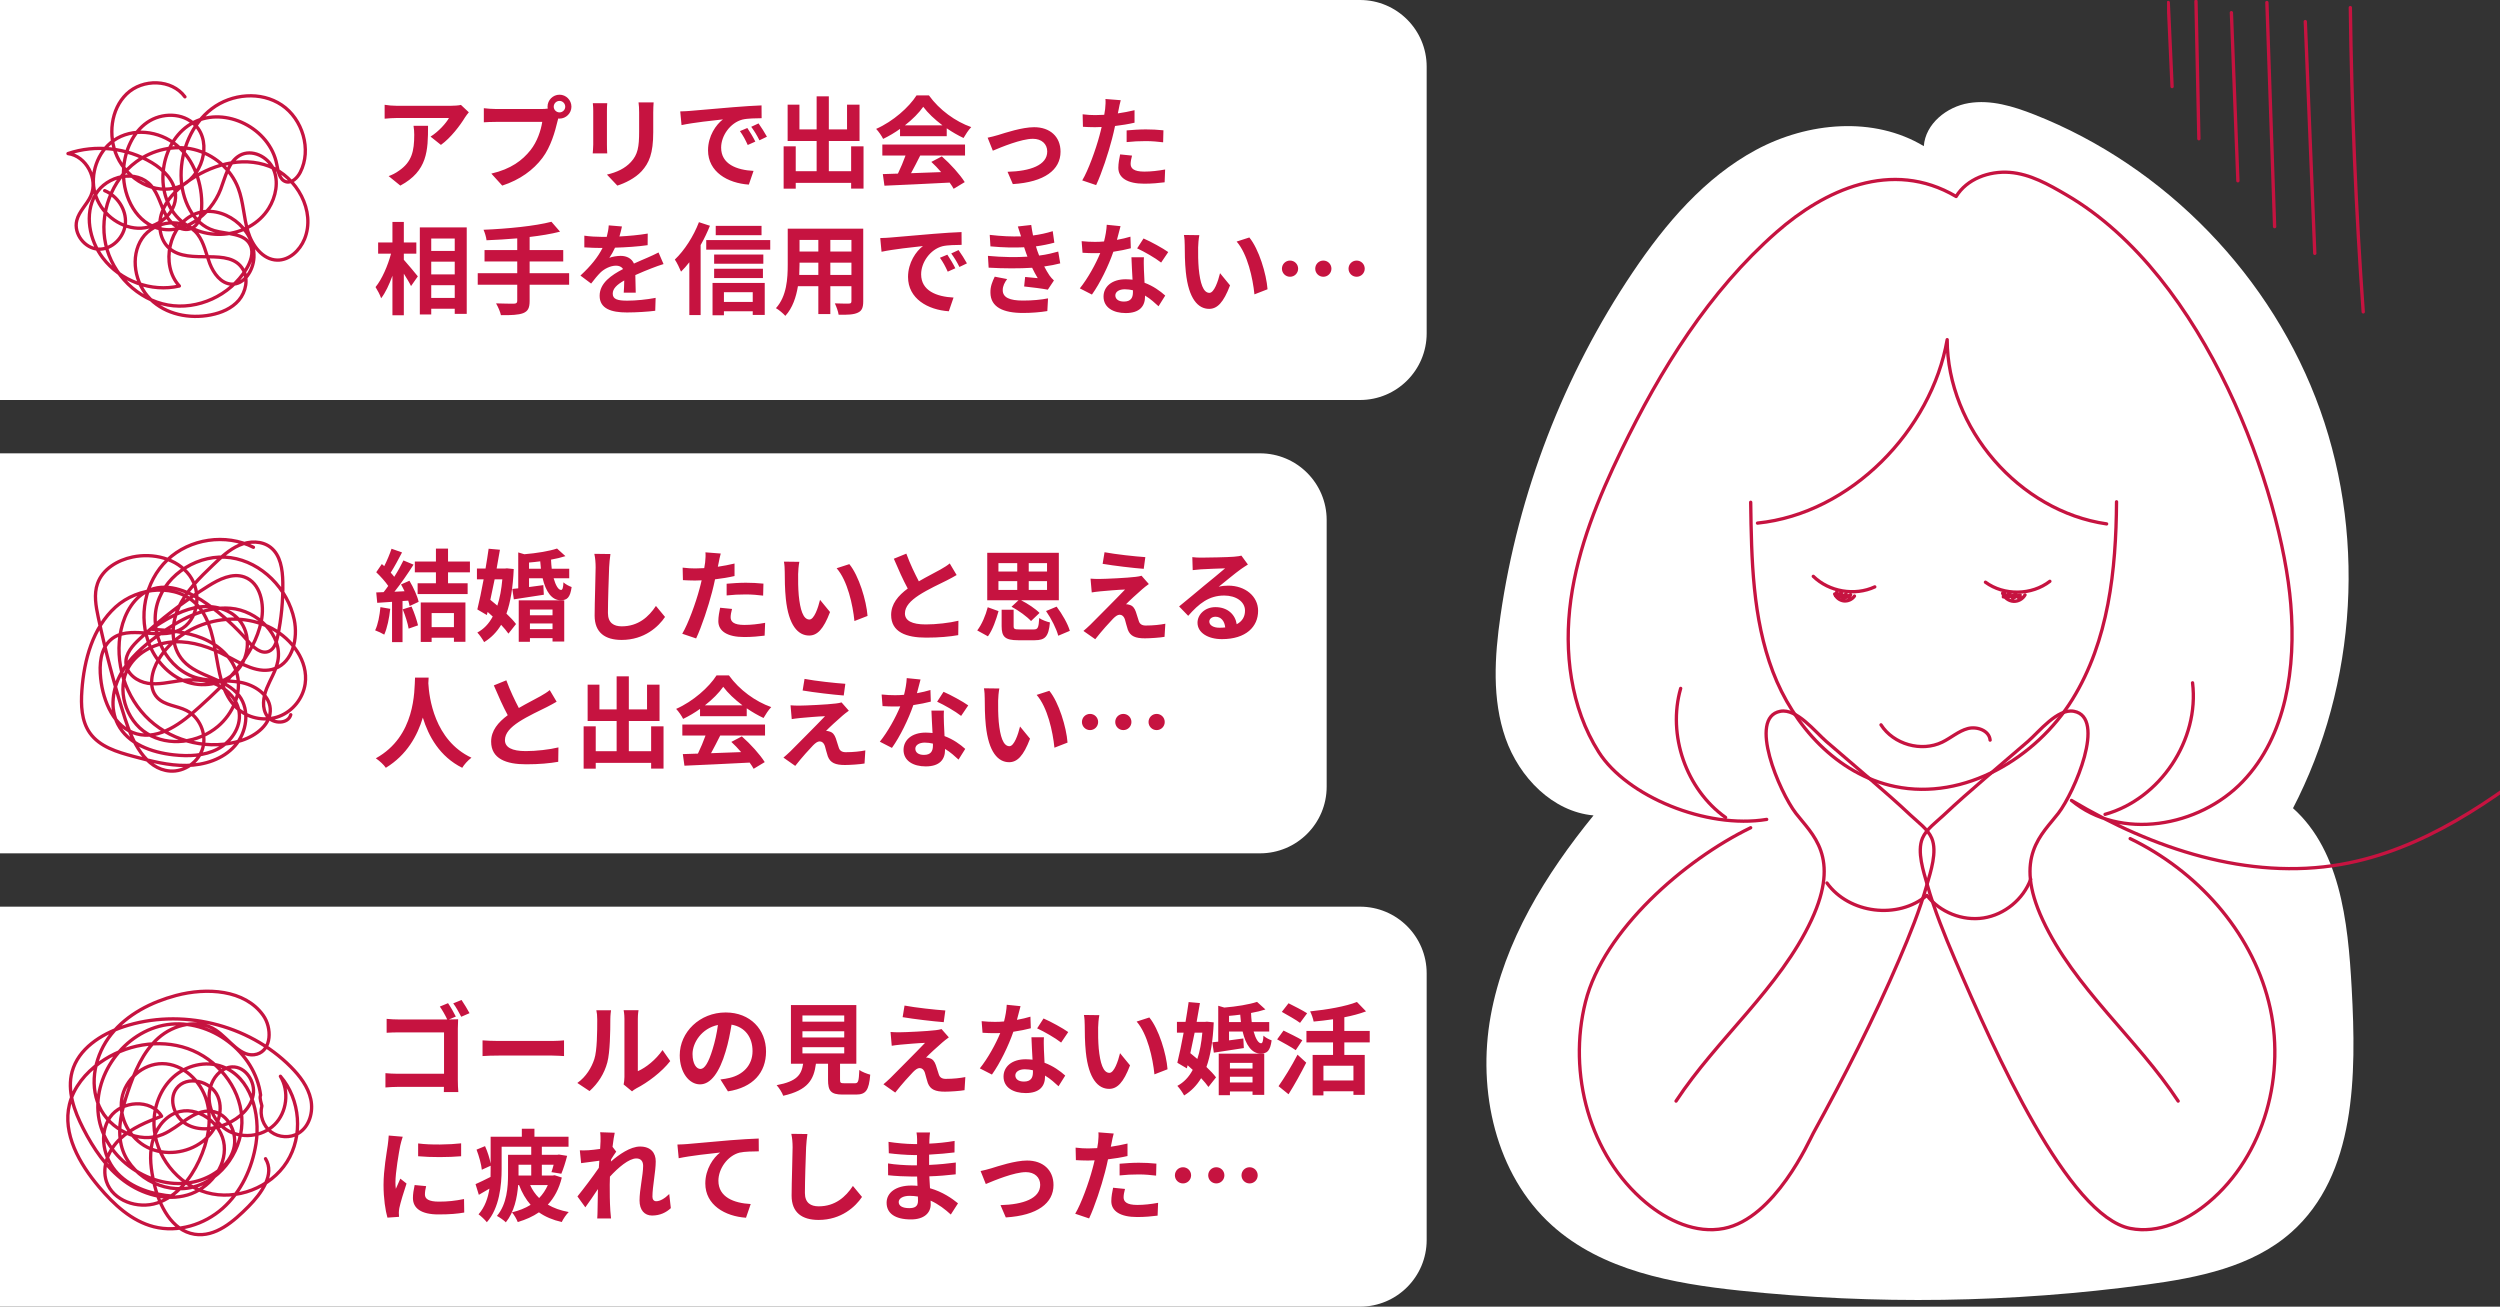 <svg width="375" height="196" viewBox="0 0 375 196" fill="none" xmlns="http://www.w3.org/2000/svg">
<rect x="0" y="0" width="375" height="196" fill="#333333" stroke="none"/>
<path d="M0 68H189C194.523 68 199 72.477 199 78V118C199 123.523 194.523 128 189 128H0V68Z" fill="white"/>
<path d="M32.67 76.742C27.79 72.574 20.24 73.543 14.906 77.071C7.838 81.746 3.519 90.521 4.043 99.158C4.566 107.795 9.905 115.95 17.483 119.684C25.06 123.417 34.575 122.582 41.429 117.578C44.487 115.348 47.013 112.364 48.835 108.989C52.579 102.042 53.163 93.204 49.715 86.1C46.267 78.995 38.648 74.058 30.96 74.627" fill="white"/>
<path d="M38.015 82.093C33.866 79.991 28.461 80.782 25.096 83.991C21.73 87.2 20.641 92.596 22.49 96.893C23.568 99.398 25.633 101.537 28.218 102.357C30.803 103.176 33.869 102.521 35.662 100.481C37.454 98.44 37.646 95.05 35.866 92.986C34.265 91.13 31.518 90.657 29.142 91.18C26.766 91.703 24.666 93.049 22.623 94.376C25.23 94.55 27.884 94.736 30.311 95.717C32.738 96.699 34.938 98.623 35.581 101.178C36.293 104.018 34.897 107.086 32.68 108.966C29.777 111.426 25.316 112.039 22.073 110.039C18.83 108.039 17.38 103.345 19.305 100.054C20.687 97.694 23.446 96.389 26.166 96.276C28.886 96.162 31.557 97.091 33.966 98.371C36.266 99.589 38.84 101.191 41.267 100.274C43.925 99.271 44.714 95.759 44.136 92.954C43.172 88.307 39.264 84.316 34.607 83.653C29.95 82.99 24.945 85.972 23.607 90.515C22.269 95.058 25.107 100.531 29.661 101.716C31.733 102.254 33.93 101.97 36.035 102.346C38.139 102.722 40.369 104.138 40.535 106.285C40.714 108.601 38.439 110.35 36.25 111.06C31.564 112.583 26.096 111.382 22.443 108.027C18.791 104.671 17.1 99.294 18.163 94.442C18.717 91.927 20.144 89.408 22.524 88.476C25.385 87.355 28.593 88.831 31.107 90.62C33.318 92.191 35.34 94.028 37.118 96.085C37.973 97.072 39.187 98.224 40.367 97.684C41.157 97.324 41.456 96.362 41.639 95.506C42.207 92.817 42.471 90.062 42.42 87.309C42.384 85.409 42.085 83.28 40.595 82.109C39.292 81.085 37.407 81.123 35.894 81.778C34.381 82.432 33.152 83.598 31.962 84.74C29.953 86.668 27.892 88.663 26.755 91.215C25.617 93.767 25.611 97.047 27.485 99.122C29.729 101.609 33.879 101.694 35.887 104.38C37.51 106.553 37.029 109.845 35.24 111.868C33.452 113.892 30.658 114.775 27.969 114.817C25.279 114.859 22.633 114.158 20.027 113.46C17.585 112.809 14.937 112.018 13.473 109.935C12.207 108.136 12.127 105.764 12.282 103.566C12.608 98.957 13.93 94.144 17.328 91.059C20.726 87.974 26.625 87.428 29.688 90.872C33.469 95.121 31.436 102.876 35.839 106.467C37.517 107.834 39.926 108.214 41.927 107.435C43.929 106.655 45.451 104.738 45.771 102.592C46.276 99.177 43.816 95.879 40.782 94.259C35.066 91.209 27.195 93.357 23.811 98.889C22.729 100.654 22.174 103.169 23.611 104.664C24.721 105.821 26.535 105.85 27.964 106.571C29.919 107.56 31.009 110.027 30.43 112.15C29.851 114.273 27.67 115.823 25.489 115.654C21.834 115.373 19.855 111.278 18.74 107.751C17.16 102.768 15.828 97.708 14.74 92.596C14.385 90.923 14.057 89.142 14.628 87.531C15.395 85.355 17.635 84.022 19.88 83.553C22.971 82.905 26.541 83.754 28.434 86.311C30.327 88.868 29.752 93.158 26.898 94.514C23.711 96.031 19.332 93.647 16.643 95.938C15.057 97.289 14.878 99.676 15.101 101.763C15.477 105.261 17.119 109.145 20.486 110.075C23.939 111.029 27.27 108.444 29.925 106.036C33.9 102.433 38.087 98.466 39.19 93.185C39.717 90.656 39.082 87.426 36.665 86.553C34.844 85.896 32.879 86.881 31.241 87.907C27.571 90.209 24.117 92.868 20.95 95.834C19.899 96.817 18.804 98.03 18.891 99.474C18.992 101.087 20.597 102.248 22.178 102.494C23.76 102.741 25.361 102.326 26.945 102.115C28.809 101.868 30.764 101.915 32.489 102.68C34.214 103.445 35.659 105.029 35.886 106.911C36.156 109.156 34.621 111.333 32.629 112.364C30.636 113.395 28.284 113.469 26.053 113.228C22.755 112.872 19.19 111.597 17.67 108.619C16.462 106.254 16.878 103.302 18.168 100.993C19.459 98.684 21.515 96.914 23.637 95.351C26.851 92.989 30.611 90.918 34.583 91.243C38.554 91.568 42.444 95.24 41.673 99.177C41.392 100.617 40.562 101.879 40.013 103.237C39.465 104.595 39.241 106.268 40.106 107.452C40.972 108.636 43.222 108.624 43.614 107.211" stroke="#C61340" stroke-width="0.5" stroke-linecap="round" stroke-linejoin="round"/>
<path d="M57.065 91.07L58.535 91.325C58.385 92.735 58.07 94.235 57.635 95.195C57.32 95 56.66 94.685 56.27 94.55C56.705 93.665 56.945 92.33 57.065 91.07ZM60.41 91.4L61.73 90.98C62.135 91.865 62.525 93.035 62.705 93.8L61.295 94.295C61.175 93.53 60.785 92.315 60.41 91.4ZM60.155 87.665L61.415 87.11C62.015 88.115 62.615 89.42 62.795 90.275L61.445 90.905C61.4 90.665 61.325 90.395 61.235 90.095L60.38 90.155V96.32H58.805V90.275C57.995 90.32 57.245 90.38 56.585 90.425L56.435 88.865L57.545 88.82C57.77 88.535 58.01 88.22 58.235 87.89C57.8 87.245 57.065 86.435 56.435 85.835L57.275 84.605C57.395 84.71 57.515 84.815 57.635 84.92C58.055 84.095 58.475 83.09 58.73 82.31L60.305 82.865C59.765 83.9 59.15 85.055 58.61 85.895C58.805 86.105 58.985 86.33 59.135 86.525C59.675 85.685 60.155 84.815 60.515 84.065L62.03 84.695C61.19 86.015 60.14 87.545 59.165 88.76L60.68 88.685C60.515 88.34 60.335 87.98 60.155 87.665ZM68.09 91.955H64.745V94.07H68.09V91.955ZM63.11 96.29V90.365H69.815V96.275H68.09V95.66H64.745V96.29H63.11ZM70.49 85.85H67.205V87.485H70.145V89.105H62.645V87.485H65.39V85.85H62.225V84.23H65.39V82.295H67.205V84.23H70.49V85.85ZM75.35 86.9H74.195C73.985 87.95 73.76 89 73.55 89.975C73.895 90.245 74.24 90.545 74.6 90.845C74.975 89.72 75.215 88.4 75.35 86.9ZM76.04 85.25L77.06 85.355C76.94 88.13 76.58 90.32 75.965 92.045C76.55 92.6 77.06 93.14 77.405 93.605L76.265 95.045C75.995 94.655 75.62 94.205 75.17 93.725C74.51 94.82 73.67 95.675 72.62 96.32C72.38 95.87 71.93 95.225 71.6 94.88C72.56 94.37 73.325 93.575 73.91 92.48C73.655 92.24 73.4 92.015 73.145 91.79L73.025 92.255L71.6 91.415C71.9 90.215 72.23 88.595 72.545 86.9H71.54V85.28H72.83C73.01 84.245 73.16 83.24 73.295 82.31L74.99 82.46C74.84 83.345 74.675 84.305 74.495 85.28H75.74L76.04 85.25ZM82.88 91.43H79.49V92.285H82.88V91.43ZM79.49 94.37H82.88V93.515H79.49V94.37ZM77.81 96.275V90.05H84.635V96.23H82.88V95.72H79.49V96.275H77.81ZM79.355 85.31H81.14C81.095 84.95 81.065 84.59 81.035 84.2C80.48 84.275 79.91 84.335 79.355 84.38V85.31ZM85.385 86.735H83.045C83.345 87.815 83.765 88.505 84.17 88.49C84.38 88.49 84.485 88.13 84.515 87.35C84.845 87.65 85.355 87.92 85.745 88.055C85.52 89.675 85.055 90.035 84.08 90.035C82.775 90.035 81.86 88.745 81.395 86.735H79.355V88.055C80.045 87.965 80.78 87.875 81.5 87.77L81.575 89.21C80 89.465 78.38 89.705 77.075 89.9L76.85 88.34L77.735 88.25V82.865L78.65 83.135C80.465 82.985 82.4 82.67 83.555 82.28L84.815 83.42C84.17 83.63 83.435 83.81 82.655 83.945C82.67 84.425 82.715 84.89 82.76 85.31H85.385V86.735ZM91.565 83.105C91.475 83.735 91.4 84.5 91.37 85.1C91.31 86.72 91.19 90.08 91.19 91.94C91.19 93.455 92.09 93.95 93.26 93.95C95.735 93.95 97.31 92.525 98.39 90.89L99.755 92.54C98.795 93.98 96.665 95.99 93.245 95.99C90.785 95.99 89.195 94.91 89.195 92.345C89.195 90.335 89.345 86.39 89.345 85.1C89.345 84.395 89.285 83.675 89.15 83.075L91.565 83.105ZM109.805 91.34C109.685 91.76 109.595 92.255 109.595 92.585C109.595 93.245 110.045 93.74 111.65 93.74C112.655 93.74 113.69 93.62 114.77 93.425L114.695 95.345C113.855 95.45 112.835 95.555 111.635 95.555C109.115 95.555 107.75 94.685 107.75 93.17C107.75 92.48 107.9 91.76 108.02 91.16L109.805 91.34ZM108.11 83.03C107.99 83.435 107.855 84.11 107.795 84.44C107.765 84.605 107.72 84.8 107.675 85.01C108.515 84.89 109.355 84.725 110.18 84.53V86.405C109.28 86.615 108.26 86.78 107.255 86.9C107.12 87.545 106.97 88.205 106.805 88.82C106.265 90.92 105.26 93.98 104.42 95.765L102.335 95.06C103.235 93.56 104.375 90.41 104.93 88.31C105.035 87.905 105.155 87.485 105.245 87.05C104.9 87.065 104.57 87.08 104.255 87.08C103.535 87.08 102.965 87.05 102.44 87.02L102.395 85.145C103.16 85.235 103.67 85.265 104.285 85.265C104.72 85.265 105.17 85.25 105.635 85.22C105.695 84.89 105.74 84.605 105.77 84.365C105.83 83.81 105.86 83.195 105.815 82.85L108.11 83.03ZM108.995 87.56C109.835 87.485 110.915 87.41 111.875 87.41C112.73 87.41 113.63 87.455 114.515 87.545L114.47 89.345C113.72 89.255 112.805 89.165 111.89 89.165C110.87 89.165 109.94 89.21 108.995 89.315V87.56ZM119.9 84.275C119.795 84.815 119.72 85.685 119.72 86.105C119.705 87.08 119.72 88.205 119.81 89.285C120.02 91.445 120.47 92.93 121.415 92.93C122.12 92.93 122.72 91.175 123.005 89.975L124.505 91.805C123.515 94.415 122.57 95.33 121.37 95.33C119.72 95.33 118.295 93.845 117.875 89.825C117.725 88.445 117.71 86.69 117.71 85.775C117.71 85.355 117.68 84.71 117.59 84.245L119.9 84.275ZM127.4 84.62C128.825 86.345 129.965 90.095 130.13 92.39L128.165 93.155C127.925 90.74 127.13 87.095 125.495 85.235L127.4 84.62ZM135.95 83.045C136.52 84.605 137.225 86.045 137.825 87.2C139.055 86.48 140.36 85.835 141.065 85.43C141.635 85.1 142.07 84.845 142.46 84.515L143.495 86.255C143.045 86.525 142.565 86.78 142.01 87.065C141.08 87.53 139.19 88.4 137.825 89.285C136.58 90.11 135.74 90.965 135.74 92.015C135.74 93.095 136.775 93.665 138.86 93.665C140.405 93.665 142.43 93.44 143.765 93.11L143.735 95.27C142.46 95.495 140.87 95.645 138.92 95.645C135.935 95.645 133.67 94.82 133.67 92.24C133.67 90.59 134.72 89.345 136.16 88.28C135.47 87.005 134.75 85.4 134.075 83.81L135.95 83.045ZM149.765 87.17V88.49H152.585V87.17H149.765ZM149.765 84.47V85.73H152.585V84.47H149.765ZM157.055 85.73V84.47H154.31V85.73H157.055ZM157.055 88.49V87.17H154.31V88.49H157.055ZM151.73 91.01L152.78 90.035H148.085V82.925H158.825V90.035H153.155C154.16 90.545 155.315 91.31 155.93 91.94L154.655 93.155C154.07 92.51 152.81 91.58 151.73 91.01ZM148.19 95.45L146.585 94.565C147.275 93.665 147.845 92.315 148.16 91.085L149.78 91.67C149.42 92.945 148.91 94.46 148.19 95.45ZM152.93 94.415H155.06C155.675 94.415 155.795 94.19 155.885 92.705C156.245 92.975 157.01 93.26 157.49 93.365C157.295 95.495 156.77 96.035 155.21 96.035H152.72C150.74 96.035 150.245 95.51 150.245 93.92V91.46H152.045V93.905C152.045 94.355 152.18 94.415 152.93 94.415ZM156.905 91.655L158.495 90.995C159.335 92.12 160.175 93.575 160.475 94.625L158.735 95.36C158.48 94.355 157.715 92.825 156.905 91.655ZM165.68 82.835C167.36 83.15 170.24 83.465 171.8 83.57L171.56 85.325C169.985 85.205 167.18 84.875 165.395 84.575L165.68 82.835ZM172.325 87.605C171.935 87.875 171.62 88.145 171.35 88.37C170.66 88.955 169.265 90.245 168.905 90.635C169.04 90.62 169.31 90.68 169.475 90.74C169.91 90.875 170.18 91.205 170.375 91.76C170.51 92.165 170.675 92.735 170.81 93.125C170.945 93.59 171.275 93.83 171.86 93.83C173.015 93.83 174.05 93.71 174.8 93.56L174.68 95.525C174.065 95.645 172.52 95.75 171.74 95.75C170.315 95.75 169.55 95.435 169.175 94.46C169.025 94.01 168.845 93.305 168.74 92.93C168.575 92.405 168.245 92.21 167.945 92.21C167.63 92.21 167.315 92.45 166.955 92.81C166.445 93.335 165.32 94.565 164.285 95.885L162.515 94.64C162.785 94.415 163.145 94.1 163.55 93.71C164.315 92.93 167.39 89.87 168.755 88.43C167.705 88.46 165.905 88.625 165.05 88.7C164.525 88.745 164.075 88.82 163.76 88.865L163.58 86.795C163.925 86.825 164.465 86.855 165.02 86.84C165.725 86.84 169.13 86.69 170.375 86.525C170.66 86.495 171.065 86.42 171.23 86.36L172.325 87.605ZM181.396 93.23C181.396 93.785 182.011 94.16 182.911 94.16C183.226 94.16 183.511 94.145 183.781 94.115C183.691 93.14 183.136 92.51 182.326 92.51C181.756 92.51 181.396 92.855 181.396 93.23ZM178.846 83.57C179.266 83.63 179.791 83.645 180.211 83.645C181.006 83.645 184.216 83.585 185.071 83.51C185.686 83.45 186.031 83.405 186.211 83.345L187.186 84.68C186.841 84.905 186.481 85.115 186.136 85.37C185.326 85.94 183.751 87.26 182.806 88.01C183.301 87.89 183.751 87.845 184.231 87.845C186.781 87.845 188.716 89.435 188.716 91.625C188.716 93.995 186.916 95.87 183.286 95.87C181.201 95.87 179.626 94.91 179.626 93.41C179.626 92.195 180.721 91.07 182.311 91.07C184.171 91.07 185.296 92.21 185.506 93.635C186.331 93.2 186.751 92.51 186.751 91.595C186.751 90.245 185.401 89.33 183.631 89.33C181.336 89.33 179.836 90.545 178.231 92.375L176.866 90.965C177.931 90.11 179.746 88.58 180.631 87.845C181.471 87.155 183.031 85.895 183.766 85.25C183.001 85.265 180.931 85.355 180.136 85.4C179.731 85.43 179.251 85.475 178.906 85.52L178.846 83.57ZM62.255 101.64H64.295C64.28 101.88 64.265 102.18 64.25 102.495C64.37 104.565 65.12 111.03 70.715 113.655C70.16 114.075 69.62 114.69 69.335 115.17C65.945 113.49 64.265 110.4 63.425 107.64C62.615 110.34 61.04 113.235 57.875 115.17C57.56 114.705 56.975 114.165 56.375 113.745C62.36 110.43 62.15 103.62 62.255 101.64ZM75.95 102.045C76.52 103.605 77.225 105.045 77.825 106.2C79.055 105.48 80.36 104.835 81.065 104.43C81.635 104.1 82.07 103.845 82.46 103.515L83.495 105.255C83.045 105.525 82.565 105.78 82.01 106.065C81.08 106.53 79.19 107.4 77.825 108.285C76.58 109.11 75.74 109.965 75.74 111.015C75.74 112.095 76.775 112.665 78.86 112.665C80.405 112.665 82.43 112.44 83.765 112.11L83.735 114.27C82.46 114.495 80.87 114.645 78.92 114.645C75.935 114.645 73.67 113.82 73.67 111.24C73.67 109.59 74.72 108.345 76.16 107.28C75.47 106.005 74.75 104.4 74.075 102.81L75.95 102.045ZM97.67 108.945H99.53V115.29H97.67V114.435H89.36V115.305H87.545V108.945H89.36V112.68H92.495V108.15H88.145V102.705H89.915V106.41H92.495V101.445H94.325V106.41H97.055V102.705H98.93V108.15H94.325V112.68H97.67V108.945ZM105.74 105.795H111.365C110.21 104.925 109.175 103.95 108.485 103.02C107.84 103.935 106.88 104.91 105.74 105.795ZM105.005 107.43V106.335C104.21 106.905 103.34 107.415 102.47 107.835C102.26 107.4 101.795 106.725 101.42 106.335C103.97 105.21 106.355 103.08 107.48 101.31H109.34C110.93 103.515 113.315 105.225 115.685 106.065C115.235 106.53 114.845 107.175 114.53 107.7C113.705 107.31 112.835 106.815 112.01 106.245V107.43H105.005ZM102.35 110.325V108.675H114.755V110.325H108.035C107.6 111.21 107.105 112.14 106.655 112.98C108.095 112.935 109.64 112.875 111.17 112.815C110.705 112.275 110.195 111.735 109.7 111.285L111.275 110.46C112.61 111.63 114.005 113.19 114.71 114.315L113.045 115.32C112.895 115.035 112.685 114.72 112.445 114.39C108.92 114.585 105.215 114.735 102.665 114.855L102.425 113.115L104.69 113.04C105.095 112.2 105.515 111.21 105.83 110.325H102.35ZM120.68 101.835C122.36 102.15 125.24 102.465 126.8 102.57L126.56 104.325C124.985 104.205 122.18 103.875 120.395 103.575L120.68 101.835ZM127.325 106.605C126.935 106.875 126.62 107.145 126.35 107.37C125.66 107.955 124.265 109.245 123.905 109.635C124.04 109.62 124.31 109.68 124.475 109.74C124.91 109.875 125.18 110.205 125.375 110.76C125.51 111.165 125.675 111.735 125.81 112.125C125.945 112.59 126.275 112.83 126.86 112.83C128.015 112.83 129.05 112.71 129.8 112.56L129.68 114.525C129.065 114.645 127.52 114.75 126.74 114.75C125.315 114.75 124.55 114.435 124.175 113.46C124.025 113.01 123.845 112.305 123.74 111.93C123.575 111.405 123.245 111.21 122.945 111.21C122.63 111.21 122.315 111.45 121.955 111.81C121.445 112.335 120.32 113.565 119.285 114.885L117.515 113.64C117.785 113.415 118.145 113.1 118.55 112.71C119.315 111.93 122.39 108.87 123.755 107.43C122.705 107.46 120.905 107.625 120.05 107.7C119.525 107.745 119.075 107.82 118.76 107.865L118.58 105.795C118.925 105.825 119.465 105.855 120.02 105.84C120.725 105.84 124.13 105.69 125.375 105.525C125.66 105.495 126.065 105.42 126.23 105.36L127.325 106.605ZM138.08 101.925C137.96 102.405 137.765 103.17 137.54 103.98C138.275 103.845 138.98 103.68 139.565 103.5L139.625 105.24C138.935 105.42 138.005 105.615 137 105.765C136.28 107.865 135.005 110.49 133.79 112.185L131.975 111.255C133.16 109.785 134.375 107.58 135.035 105.96C134.765 105.975 134.51 105.975 134.255 105.975C133.64 105.975 133.025 105.96 132.38 105.915L132.245 104.175C132.89 104.25 133.685 104.28 134.24 104.28C134.69 104.28 135.14 104.265 135.605 104.22C135.815 103.395 135.98 102.495 136.01 101.715L138.08 101.925ZM137.3 112.305C137.3 112.86 137.765 113.235 138.59 113.235C139.625 113.235 139.94 112.665 139.94 111.84C139.94 111.75 139.94 111.66 139.94 111.54C139.55 111.45 139.145 111.39 138.725 111.39C137.855 111.39 137.3 111.78 137.3 112.305ZM141.59 106.59C141.545 107.22 141.575 107.85 141.59 108.51C141.605 108.945 141.65 109.665 141.68 110.415C142.97 110.895 144.02 111.645 144.785 112.335L143.78 113.94C143.255 113.46 142.58 112.83 141.755 112.335C141.755 112.38 141.755 112.44 141.755 112.485C141.755 113.88 140.99 114.96 138.86 114.96C137 114.96 135.53 114.135 135.53 112.485C135.53 111.015 136.76 109.89 138.845 109.89C139.205 109.89 139.535 109.92 139.88 109.95C139.82 108.84 139.745 107.505 139.715 106.59H141.59ZM144.17 107.385C143.3 106.695 141.59 105.72 140.57 105.255L141.53 103.77C142.61 104.235 144.47 105.255 145.235 105.81L144.17 107.385ZM149.9 103.275C149.795 103.815 149.72 104.685 149.72 105.105C149.705 106.08 149.72 107.205 149.81 108.285C150.02 110.445 150.47 111.93 151.415 111.93C152.12 111.93 152.72 110.175 153.005 108.975L154.505 110.805C153.515 113.415 152.57 114.33 151.37 114.33C149.72 114.33 148.295 112.845 147.875 108.825C147.725 107.445 147.71 105.69 147.71 104.775C147.71 104.355 147.68 103.71 147.59 103.245L149.9 103.275ZM157.4 103.62C158.825 105.345 159.965 109.095 160.13 111.39L158.165 112.155C157.925 109.74 157.13 106.095 155.495 104.235L157.4 103.62ZM163.505 107.085C164.18 107.085 164.72 107.625 164.72 108.3C164.72 108.975 164.18 109.515 163.505 109.515C162.83 109.515 162.29 108.975 162.29 108.3C162.29 107.625 162.83 107.085 163.505 107.085ZM168.5 107.085C169.175 107.085 169.715 107.625 169.715 108.3C169.715 108.975 169.175 109.515 168.5 109.515C167.825 109.515 167.285 108.975 167.285 108.3C167.285 107.625 167.825 107.085 168.5 107.085ZM173.495 107.085C174.17 107.085 174.71 107.625 174.71 108.3C174.71 108.975 174.17 109.515 173.495 109.515C172.82 109.515 172.28 108.975 172.28 108.3C172.28 107.625 172.82 107.085 173.495 107.085Z" fill="#C61340"/>
<path d="M0 136H204C209.523 136 214 140.477 214 146V186C214 191.523 209.523 196 204 196H0V136Z" fill="white"/>
<path d="M32.67 144.742C27.79 140.574 20.24 141.543 14.906 145.071C7.838 149.745 3.519 158.521 4.043 167.158C4.566 175.795 9.905 183.95 17.483 187.684C25.06 191.417 34.575 190.582 41.429 185.578C44.487 183.348 47.013 180.364 48.835 176.989C52.579 170.042 53.163 161.204 49.715 154.1C46.267 146.995 38.648 142.059 30.96 142.627" fill="white"/>
<path d="M26.001 179.432C22.936 179.203 19.785 178.246 17.656 176.028C15.527 173.81 14.759 170.125 16.495 167.599C18.23 165.073 22.662 164.786 24.24 167.424C22.028 168.288 19.762 169.19 18.035 170.811C16.309 172.432 15.215 174.966 15.963 177.224C16.93 180.136 20.685 181.414 23.591 180.447C26.497 179.481 28.568 176.868 29.864 174.097C31.172 171.299 31.855 168.072 30.995 165.1C30.134 162.129 27.443 159.564 24.353 159.547C21.427 159.53 18.736 161.934 18.267 164.822C17.799 167.71 19.478 170.772 22.094 172.092C24.709 173.412 28.053 173.006 30.377 171.237C32.412 169.688 33.672 166.852 32.68 164.487C31.687 162.123 27.969 161.221 26.463 163.289C25.232 164.979 26.172 167.605 27.997 168.646C29.822 169.686 32.142 169.417 34.051 168.564C35.897 167.745 37.602 166.249 37.976 164.269C38.35 162.289 36.838 159.949 34.818 160.04C33.442 160.103 32.295 161.217 31.767 162.488C30.754 164.908 31.721 167.991 33.922 169.433C36.125 170.876 39.31 170.544 41.177 168.698C43.043 166.852 43.416 163.698 42.063 161.441C45.077 164.922 45.495 170.405 43.039 174.284C40.583 178.164 35.464 180.133 31.026 178.897C26.587 177.662 23.209 173.321 23.097 168.719C23.032 166.076 24.018 163.371 25.965 161.588C27.913 159.805 30.847 159.075 33.335 159.984C37.628 161.554 39.099 167.054 38.397 171.559C37.822 175.224 36.174 178.79 33.4 181.249C30.625 183.708 26.672 184.93 23.072 184.011C19.733 183.16 17.068 180.664 14.845 178.028C11.909 174.544 9.348 170.071 10.418 165.656C11.04 163.088 12.842 160.935 14.986 159.399C18.74 156.709 23.788 155.753 28.158 157.287C32.526 158.824 35.97 162.972 36.269 167.591C36.569 172.209 33.437 176.918 28.958 178.062C24.48 179.207 19.242 176.287 18.189 171.779C17.568 169.119 18.307 166.35 19.176 163.765C20.168 160.807 21.416 157.794 23.74 155.715C26.065 153.636 29.758 152.782 32.366 154.513C34.441 155.894 36.148 158.817 38.538 158.125C40.751 157.484 40.82 154.179 39.477 152.299C36.71 148.422 30.999 148.094 26.405 149.322C22.695 150.312 19.09 152.144 16.691 155.137C14.291 158.129 13.315 162.429 14.88 165.943C16.445 169.456 20.87 171.656 24.407 170.162C26.957 169.086 29.008 166.352 31.758 166.693C34.23 166.998 35.721 170.004 35.036 172.393C34.351 174.781 32.08 176.434 29.693 177.129C23.42 178.95 16.097 174.36 14.862 167.937C13.627 161.514 18.614 154.638 25.08 153.696C31.547 152.754 38.269 157.792 39.092 164.281C39.009 164.458 38.924 164.639 39.283 165.887C38.914 167.294 39.477 168.904 40.648 169.779C41.819 170.654 43.52 170.741 44.762 169.989C46.416 168.992 47.029 166.784 46.62 164.893C46.211 163.002 44.976 161.395 43.613 160.023C37.214 153.58 27.069 151.158 18.479 154.024C15.115 155.147 11.748 157.333 10.815 160.753C10.036 163.612 11.132 166.638 12.484 169.281C14.013 172.272 15.939 175.145 18.639 177.147C21.338 179.148 24.907 180.183 28.127 179.248C31.346 178.314 33.953 175.134 33.632 171.795C33.31 168.457 29.553 165.705 26.422 166.899C24.534 167.621 23.261 169.493 22.817 171.466C22.374 173.438 22.651 175.505 23.106 177.476C23.886 180.849 25.762 184.589 29.181 185.135C32.309 185.631 35.058 183.206 37.282 180.963C39.21 179.016 41.279 176.147 39.83 173.807" stroke="#C61340" stroke-width="0.5" stroke-linecap="round" stroke-linejoin="round"/>
<path d="M67.205 150.475C67.58 151.015 68.105 151.93 68.375 152.485L67.34 152.92H67.4C67.85 152.92 68.465 152.905 68.72 152.89C68.705 153.235 68.675 153.835 68.675 154.27V162.04C68.675 162.565 68.705 163.36 68.75 163.81H66.575C66.59 163.57 66.59 163.315 66.59 163.03H59.735C59.15 163.03 58.295 163.075 57.815 163.12V160.975C58.325 161.02 59 161.065 59.675 161.065H66.605V154.855H59.855C59.225 154.855 58.415 154.885 57.995 154.915V152.83C58.565 152.89 59.33 152.92 59.855 152.92H67.085C66.8 152.305 66.35 151.51 65.975 150.985L67.205 150.475ZM69.23 149.995C69.605 150.535 70.145 151.45 70.43 151.975L69.185 152.515C68.855 151.9 68.405 151.045 67.985 150.505L69.23 149.995ZM72.38 156.055C72.92 156.1 74.015 156.145 74.795 156.145H82.85C83.555 156.145 84.215 156.085 84.605 156.055V158.41C84.245 158.395 83.48 158.335 82.85 158.335H74.795C73.94 158.335 72.935 158.365 72.38 158.41V156.055ZM93.545 162.67C93.605 162.385 93.665 161.965 93.665 161.56V152.815C93.665 152.14 93.56 151.57 93.545 151.525H95.78C95.765 151.57 95.675 152.155 95.675 152.83V160.675C96.89 160.15 98.375 158.965 99.38 157.51L100.535 159.16C99.29 160.78 97.13 162.4 95.45 163.255C95.12 163.435 94.94 163.585 94.805 163.705L93.545 162.67ZM86.6 162.445C87.92 161.515 88.73 160.135 89.15 158.86C89.57 157.57 89.585 154.735 89.585 152.92C89.585 152.32 89.54 151.915 89.45 151.54H91.655C91.64 151.615 91.55 152.275 91.55 152.905C91.55 154.675 91.505 157.84 91.1 159.355C90.65 161.05 89.705 162.52 88.43 163.66L86.6 162.445ZM114.905 157.72C114.905 160.885 112.97 163.12 109.19 163.705L108.065 161.92C108.635 161.86 109.055 161.77 109.46 161.68C111.38 161.23 112.88 159.85 112.88 157.66C112.88 155.59 111.755 154.045 109.73 153.7C109.52 154.975 109.265 156.355 108.83 157.765C107.93 160.795 106.64 162.655 105.005 162.655C103.34 162.655 101.96 160.825 101.96 158.29C101.96 154.825 104.96 151.87 108.845 151.87C112.565 151.87 114.905 154.45 114.905 157.72ZM103.88 158.095C103.88 159.61 104.48 160.345 105.065 160.345C105.695 160.345 106.28 159.4 106.895 157.375C107.24 156.265 107.525 154.99 107.69 153.745C105.215 154.255 103.88 156.445 103.88 158.095ZM120.365 157.075V158.005H126.635V157.075H120.365ZM120.365 154.69V155.62H126.635V154.69H120.365ZM120.365 152.32V153.25H126.635V152.32H120.365ZM126.665 162.49H128.225C128.735 162.49 128.825 162.235 128.9 160.495C129.275 160.78 130.07 161.08 130.535 161.2C130.34 163.57 129.875 164.185 128.39 164.185H126.41C124.625 164.185 124.205 163.645 124.205 161.965V159.565H122.39C122.075 161.95 121.19 163.525 117.485 164.365C117.32 163.885 116.84 163.15 116.495 162.775C119.57 162.205 120.215 161.2 120.47 159.565H118.64V150.76H128.45V159.565H126.005V161.95C126.005 162.43 126.095 162.49 126.665 162.49ZM135.68 150.835C137.36 151.15 140.24 151.465 141.8 151.57L141.56 153.325C139.985 153.205 137.18 152.875 135.395 152.575L135.68 150.835ZM142.325 155.605C141.935 155.875 141.62 156.145 141.35 156.37C140.66 156.955 139.265 158.245 138.905 158.635C139.04 158.62 139.31 158.68 139.475 158.74C139.91 158.875 140.18 159.205 140.375 159.76C140.51 160.165 140.675 160.735 140.81 161.125C140.945 161.59 141.275 161.83 141.86 161.83C143.015 161.83 144.05 161.71 144.8 161.56L144.68 163.525C144.065 163.645 142.52 163.75 141.74 163.75C140.315 163.75 139.55 163.435 139.175 162.46C139.025 162.01 138.845 161.305 138.74 160.93C138.575 160.405 138.245 160.21 137.945 160.21C137.63 160.21 137.315 160.45 136.955 160.81C136.445 161.335 135.32 162.565 134.285 163.885L132.515 162.64C132.785 162.415 133.145 162.1 133.55 161.71C134.315 160.93 137.39 157.87 138.755 156.43C137.705 156.46 135.905 156.625 135.05 156.7C134.525 156.745 134.075 156.82 133.76 156.865L133.58 154.795C133.925 154.825 134.465 154.855 135.02 154.84C135.725 154.84 139.13 154.69 140.375 154.525C140.66 154.495 141.065 154.42 141.23 154.36L142.325 155.605ZM153.08 150.925C152.96 151.405 152.765 152.17 152.54 152.98C153.275 152.845 153.98 152.68 154.565 152.5L154.625 154.24C153.935 154.42 153.005 154.615 152 154.765C151.28 156.865 150.005 159.49 148.79 161.185L146.975 160.255C148.16 158.785 149.375 156.58 150.035 154.96C149.765 154.975 149.51 154.975 149.255 154.975C148.64 154.975 148.025 154.96 147.38 154.915L147.245 153.175C147.89 153.25 148.685 153.28 149.24 153.28C149.69 153.28 150.14 153.265 150.605 153.22C150.815 152.395 150.98 151.495 151.01 150.715L153.08 150.925ZM152.3 161.305C152.3 161.86 152.765 162.235 153.59 162.235C154.625 162.235 154.94 161.665 154.94 160.84C154.94 160.75 154.94 160.66 154.94 160.54C154.55 160.45 154.145 160.39 153.725 160.39C152.855 160.39 152.3 160.78 152.3 161.305ZM156.59 155.59C156.545 156.22 156.575 156.85 156.59 157.51C156.605 157.945 156.65 158.665 156.68 159.415C157.97 159.895 159.02 160.645 159.785 161.335L158.78 162.94C158.255 162.46 157.58 161.83 156.755 161.335C156.755 161.38 156.755 161.44 156.755 161.485C156.755 162.88 155.99 163.96 153.86 163.96C152 163.96 150.53 163.135 150.53 161.485C150.53 160.015 151.76 158.89 153.845 158.89C154.205 158.89 154.535 158.92 154.88 158.95C154.82 157.84 154.745 156.505 154.715 155.59H156.59ZM159.17 156.385C158.3 155.695 156.59 154.72 155.57 154.255L156.53 152.77C157.61 153.235 159.47 154.255 160.235 154.81L159.17 156.385ZM164.9 152.275C164.795 152.815 164.72 153.685 164.72 154.105C164.705 155.08 164.72 156.205 164.81 157.285C165.02 159.445 165.47 160.93 166.415 160.93C167.12 160.93 167.72 159.175 168.005 157.975L169.505 159.805C168.515 162.415 167.57 163.33 166.37 163.33C164.72 163.33 163.295 161.845 162.875 157.825C162.725 156.445 162.71 154.69 162.71 153.775C162.71 153.355 162.68 152.71 162.59 152.245L164.9 152.275ZM172.4 152.62C173.825 154.345 174.965 158.095 175.13 160.39L173.165 161.155C172.925 158.74 172.13 155.095 170.495 153.235L172.4 152.62ZM180.35 154.9H179.195C178.985 155.95 178.76 157 178.55 157.975C178.895 158.245 179.24 158.545 179.6 158.845C179.975 157.72 180.215 156.4 180.35 154.9ZM181.04 153.25L182.06 153.355C181.94 156.13 181.58 158.32 180.965 160.045C181.55 160.6 182.06 161.14 182.405 161.605L181.265 163.045C180.995 162.655 180.62 162.205 180.17 161.725C179.51 162.82 178.67 163.675 177.62 164.32C177.38 163.87 176.93 163.225 176.6 162.88C177.56 162.37 178.325 161.575 178.91 160.48C178.655 160.24 178.4 160.015 178.145 159.79L178.025 160.255L176.6 159.415C176.9 158.215 177.23 156.595 177.545 154.9H176.54V153.28H177.83C178.01 152.245 178.16 151.24 178.295 150.31L179.99 150.46C179.84 151.345 179.675 152.305 179.495 153.28H180.74L181.04 153.25ZM187.88 159.43H184.49V160.285H187.88V159.43ZM184.49 162.37H187.88V161.515H184.49V162.37ZM182.81 164.275V158.05H189.635V164.23H187.88V163.72H184.49V164.275H182.81ZM184.355 153.31H186.14C186.095 152.95 186.065 152.59 186.035 152.2C185.48 152.275 184.91 152.335 184.355 152.38V153.31ZM190.385 154.735H188.045C188.345 155.815 188.765 156.505 189.17 156.49C189.38 156.49 189.485 156.13 189.515 155.35C189.845 155.65 190.355 155.92 190.745 156.055C190.52 157.675 190.055 158.035 189.08 158.035C187.775 158.035 186.86 156.745 186.395 154.735H184.355V156.055C185.045 155.965 185.78 155.875 186.5 155.77L186.575 157.21C185 157.465 183.38 157.705 182.075 157.9L181.85 156.34L182.735 156.25V150.865L183.65 151.135C185.465 150.985 187.4 150.67 188.555 150.28L189.815 151.42C189.17 151.63 188.435 151.81 187.655 151.945C187.67 152.425 187.715 152.89 187.76 153.31H190.385V154.735ZM196.07 151.99L195.005 153.43C194.42 152.98 193.145 152.275 192.275 151.78L193.28 150.49C194.12 150.91 195.425 151.57 196.07 151.99ZM195.35 156.04L194.36 157.525C193.745 157.09 192.455 156.385 191.57 155.905L192.53 154.585C193.355 154.99 194.69 155.635 195.35 156.04ZM193.28 164.14L191.78 162.925C192.575 161.8 193.73 159.94 194.63 158.2L195.935 159.4C195.14 160.975 194.195 162.685 193.28 164.14ZM203.015 162.07V159.865H198.515V162.07H203.015ZM205.46 156.355H201.65V158.245H204.71V164.23H203.015V163.69H198.515V164.305H196.895V158.245H199.955V156.355H195.965V154.645H199.955V152.89C198.98 153.04 197.975 153.145 197.045 153.235C196.97 152.8 196.73 152.11 196.52 151.705C199.07 151.45 201.89 150.955 203.54 150.295L204.905 151.705C203.945 152.065 202.82 152.365 201.65 152.59V154.645H205.46V156.355ZM62.72 171.515C64.565 171.77 67.55 171.695 69.17 171.5V173.435C67.325 173.6 64.61 173.615 62.72 173.435V171.515ZM63.92 177.92C63.8 178.415 63.74 178.775 63.74 179.18C63.74 179.84 64.31 180.245 65.84 180.245C67.175 180.245 68.285 180.125 69.605 179.855L69.635 181.88C68.66 182.06 67.46 182.165 65.765 182.165C63.185 182.165 61.94 181.25 61.94 179.705C61.94 179.12 62.03 178.52 62.195 177.755L63.92 177.92ZM60.41 170.51C60.29 170.825 60.095 171.575 60.035 171.845C59.84 172.85 59.315 175.85 59.315 177.35C59.315 177.635 59.33 178.025 59.375 178.325C59.6 177.815 59.84 177.29 60.05 176.795L60.98 177.53C60.56 178.775 60.065 180.41 59.9 181.205C59.855 181.43 59.825 181.76 59.825 181.91C59.825 182.075 59.84 182.315 59.855 182.525L58.115 182.645C57.815 181.61 57.53 179.78 57.53 177.74C57.53 175.49 57.995 172.955 58.16 171.8C58.205 171.38 58.295 170.81 58.31 170.33L60.41 170.51ZM82.175 177.755H79.52C79.85 178.49 80.3 179.15 80.87 179.705C81.41 179.15 81.845 178.505 82.175 177.755ZM77.78 176.165V176.33H79.685V174.71H77.78V176.165ZM83.195 176.285L84.275 176.63C83.855 178.34 83.135 179.66 82.175 180.695C83.045 181.205 84.08 181.58 85.31 181.805C84.95 182.15 84.485 182.825 84.26 183.305C82.895 182.99 81.77 182.51 80.84 181.85C79.925 182.48 78.845 182.96 77.66 183.305C77.495 182.855 77.105 182.195 76.79 181.85C77.825 181.61 78.77 181.235 79.595 180.725C78.875 179.9 78.305 178.925 77.855 177.755H77.72C77.585 179.645 77.12 181.82 75.875 183.35C75.59 183.05 74.9 182.57 74.54 182.39C76.055 180.59 76.205 178.01 76.205 176.15V173.225H79.685V172.01H75.245V175.34C75.245 177.74 74.915 181.22 73.025 183.335C72.77 182.99 72.11 182.375 71.78 182.15C72.74 181.055 73.205 179.675 73.415 178.295C72.875 178.61 72.35 178.925 71.825 179.225L71.33 177.62C71.915 177.365 72.725 176.975 73.58 176.54C73.595 176.12 73.595 175.73 73.595 175.34V174.86L72.275 175.46C72.2 174.68 71.855 173.42 71.48 172.445L72.755 171.92C73.13 172.745 73.46 173.78 73.595 174.545V170.51H78.275V169.31H80.165V170.51H85.28V172.01H81.275V173.225H83.585L83.84 173.18L85.07 173.375C84.83 174.335 84.485 175.385 84.2 176.06L82.715 175.82C82.82 175.52 82.94 175.13 83.045 174.71H81.275V176.33H82.895L83.195 176.285ZM90.08 171.185C90.08 170.75 90.095 170.3 90.02 169.835L92.21 169.91C92.12 170.33 91.985 171.095 91.88 172.025L92.435 172.745C92.225 173.015 91.925 173.51 91.67 173.9C91.655 174.005 91.655 174.11 91.64 174.23C92.825 173.195 94.55 171.98 96.005 171.98C97.625 171.98 98.36 172.94 98.36 174.2C98.36 175.76 97.865 177.965 97.865 179.51C97.865 179.9 98.06 180.185 98.435 180.185C98.99 180.185 99.695 179.795 100.385 179.105L100.625 181.22C99.935 181.865 99.02 182.33 97.805 182.33C96.68 182.33 95.93 181.52 95.93 180.065C95.93 178.445 96.47 176.24 96.47 174.875C96.47 174.14 96.08 173.765 95.45 173.765C94.34 173.765 92.72 175.145 91.49 176.495C91.475 176.915 91.46 177.32 91.46 177.71C91.46 178.94 91.46 180.2 91.55 181.61C91.565 181.88 91.61 182.42 91.655 182.765H89.585C89.615 182.42 89.63 181.895 89.63 181.655C89.66 180.485 89.675 179.615 89.69 178.355C89.06 179.3 88.325 180.395 87.8 181.1L86.615 179.465C87.47 178.415 88.97 176.435 89.825 175.175C89.855 174.83 89.885 174.47 89.9 174.11C89.165 174.2 88.01 174.35 87.17 174.47L86.975 172.55C87.41 172.565 87.755 172.565 88.28 172.535C88.715 172.505 89.375 172.43 90.02 172.34C90.05 171.77 90.08 171.35 90.08 171.185ZM101.611 171.68C102.211 171.665 102.796 171.635 103.096 171.605C104.341 171.5 106.816 171.275 109.561 171.035C111.106 170.915 112.756 170.81 113.806 170.78L113.821 172.7C113.011 172.715 111.721 172.715 110.926 172.895C109.111 173.375 107.761 175.325 107.761 177.11C107.761 179.57 110.071 180.47 112.606 180.605L111.901 182.66C108.766 182.45 105.796 180.755 105.796 177.515C105.796 175.355 107.011 173.645 108.016 172.88C106.606 173.03 103.546 173.36 101.806 173.735L101.611 171.68ZM121.111 170.105C121.021 170.735 120.946 171.5 120.916 172.1C120.856 173.72 120.736 177.08 120.736 178.94C120.736 180.455 121.636 180.95 122.806 180.95C125.281 180.95 126.856 179.525 127.936 177.89L129.301 179.54C128.341 180.98 126.211 182.99 122.791 182.99C120.331 182.99 118.741 181.91 118.741 179.345C118.741 177.335 118.891 173.39 118.891 172.1C118.891 171.395 118.831 170.675 118.696 170.075L121.111 170.105ZM134.806 180.305C134.806 180.875 135.346 181.22 136.381 181.22C137.176 181.22 137.701 180.995 137.701 180.125C137.701 179.96 137.701 179.75 137.686 179.48C137.281 179.42 136.876 179.375 136.456 179.375C135.391 179.375 134.806 179.795 134.806 180.305ZM139.501 169.865C139.456 170.165 139.426 170.54 139.411 170.93C139.396 171.08 139.396 171.305 139.396 171.545C140.626 171.485 141.871 171.365 143.191 171.14L143.176 172.865C142.186 172.985 140.821 173.12 139.366 173.195C139.366 173.72 139.366 174.275 139.366 174.74C140.881 174.665 142.156 174.545 143.371 174.38L143.356 176.15C142.006 176.3 140.836 176.405 139.396 176.45C139.426 177.02 139.456 177.635 139.501 178.235C141.391 178.775 142.831 179.78 143.701 180.5L142.621 182.18C141.811 181.43 140.791 180.635 139.591 180.095C139.606 180.305 139.606 180.485 139.606 180.65C139.606 181.925 138.631 182.915 136.651 182.915C134.251 182.915 132.991 182 132.991 180.41C132.991 178.895 134.386 177.83 136.696 177.83C137.011 177.83 137.326 177.845 137.626 177.875C137.596 177.41 137.581 176.93 137.566 176.48C137.311 176.48 137.056 176.48 136.786 176.48C135.916 176.48 134.206 176.405 133.216 176.285L133.201 174.515C134.176 174.695 136.021 174.8 136.816 174.8C137.056 174.8 137.296 174.8 137.536 174.8C137.536 174.305 137.536 173.765 137.551 173.255C137.356 173.255 137.176 173.255 136.996 173.255C136.051 173.255 134.311 173.12 133.321 172.985L133.276 171.275C134.356 171.455 136.066 171.605 136.981 171.605C137.176 171.605 137.371 171.605 137.566 171.605C137.566 171.32 137.566 171.08 137.566 170.9C137.566 170.615 137.536 170.15 137.476 169.865H139.501ZM147.09 175.655C147.54 175.565 148.23 175.385 148.68 175.25C149.7 174.935 152.25 174.08 154.065 174.08C156.435 174.08 158.025 175.49 158.025 177.755C158.025 180.47 155.64 182.315 150.87 182.615L150.075 180.77C153.51 180.68 156.03 179.765 156.03 177.725C156.03 176.6 155.19 175.82 153.885 175.82C152.145 175.82 149.145 177.065 147.87 177.605L147.09 175.655ZM168.75 178.34C168.63 178.76 168.54 179.255 168.54 179.585C168.54 180.245 168.99 180.74 170.595 180.74C171.6 180.74 172.635 180.62 173.715 180.425L173.64 182.345C172.8 182.45 171.78 182.555 170.58 182.555C168.06 182.555 166.695 181.685 166.695 180.17C166.695 179.48 166.845 178.76 166.965 178.16L168.75 178.34ZM167.055 170.03C166.935 170.435 166.8 171.11 166.74 171.44C166.71 171.605 166.665 171.8 166.62 172.01C167.46 171.89 168.3 171.725 169.125 171.53V173.405C168.225 173.615 167.205 173.78 166.2 173.9C166.065 174.545 165.915 175.205 165.75 175.82C165.21 177.92 164.205 180.98 163.365 182.765L161.28 182.06C162.18 180.56 163.32 177.41 163.875 175.31C163.98 174.905 164.1 174.485 164.19 174.05C163.845 174.065 163.515 174.08 163.2 174.08C162.48 174.08 161.91 174.05 161.385 174.02L161.34 172.145C162.105 172.235 162.615 172.265 163.23 172.265C163.665 172.265 164.115 172.25 164.58 172.22C164.64 171.89 164.685 171.605 164.715 171.365C164.775 170.81 164.805 170.195 164.76 169.85L167.055 170.03ZM167.94 174.56C168.78 174.485 169.86 174.41 170.82 174.41C171.675 174.41 172.575 174.455 173.46 174.545L173.415 176.345C172.665 176.255 171.75 176.165 170.835 176.165C169.815 176.165 168.885 176.21 167.94 176.315V174.56ZM177.45 175.085C178.125 175.085 178.665 175.625 178.665 176.3C178.665 176.975 178.125 177.515 177.45 177.515C176.775 177.515 176.235 176.975 176.235 176.3C176.235 175.625 176.775 175.085 177.45 175.085ZM182.445 175.085C183.12 175.085 183.66 175.625 183.66 176.3C183.66 176.975 183.12 177.515 182.445 177.515C181.77 177.515 181.23 176.975 181.23 176.3C181.23 175.625 181.77 175.085 182.445 175.085ZM187.44 175.085C188.115 175.085 188.655 175.625 188.655 176.3C188.655 176.975 188.115 177.515 187.44 177.515C186.765 177.515 186.225 176.975 186.225 176.3C186.225 175.625 186.765 175.085 187.44 175.085Z" fill="#C61340"/>
<path d="M0 0H204C209.523 0 214 4.477 214 10V50C214 55.523 209.523 60 204 60H0V0Z" fill="white"/>
<path d="M32.67 8.742C27.79 4.574 20.24 5.543 14.906 9.071C7.838 13.745 3.519 22.521 4.043 31.158C4.566 39.795 9.905 47.95 17.483 51.684C25.06 55.417 34.575 54.582 41.429 49.578C44.487 47.348 47.013 44.364 48.835 40.989C52.579 34.042 53.163 25.204 49.715 18.1C46.267 10.995 38.648 6.059 30.96 6.627" fill="white"/>
<path d="M27.738 14.523C25.75 11.83 21.402 11.778 19.002 14.084C16.601 16.395 16.175 20.396 17.561 23.466C19.132 26.947 23.219 29.291 26.741 28.04C30.264 26.789 31.932 21.47 29.29 18.763C27.441 16.867 24.239 16.863 22.074 18.367C19.91 19.875 18.738 22.583 18.543 25.261C18.274 28.933 20.063 33.02 23.465 34.161C27.358 35.469 31.594 32.313 33.1 28.388C33.818 26.517 34.263 24.254 35.987 23.299C37.762 22.32 40.153 23.461 41.002 25.342C41.85 27.223 41.386 29.515 40.302 31.263C37.41 35.903 30.036 36.524 26.454 32.423C22.876 28.322 24.253 20.83 29.04 18.362C33.827 15.893 40.473 19.245 41.516 24.655C41.715 25.681 41.919 26.98 42.897 27.262C43.782 27.515 44.612 26.679 45.043 25.839C46.785 22.444 45.381 17.841 42.257 15.75C39.138 13.654 34.768 14.031 31.77 16.309C28.771 18.581 27.14 22.497 27.163 26.331C27.186 29.806 28.887 33.631 32.127 34.59C34.073 35.168 36.682 34.906 37.558 36.787C38.091 37.933 37.595 39.303 36.937 40.372C34.509 44.33 29.661 46.551 25.184 45.753C20.703 44.961 16.856 41.198 15.85 36.634C14.845 32.065 16.74 26.966 20.448 24.258C22.918 22.458 26.125 21.709 29.073 22.416C32.02 23.122 34.629 25.318 35.732 28.221C36.52 30.289 36.548 32.585 37.183 34.705C37.818 36.83 39.403 38.954 41.558 39.016C43.374 39.069 44.969 37.584 45.678 35.856C47.392 31.668 44.519 26.521 40.38 24.941C36.242 23.361 31.473 24.745 27.9 27.414C26.357 28.565 24.934 30.017 24.29 31.864C23.645 33.712 23.956 36.013 25.421 37.269C28.47 39.89 34.402 36.925 36.455 40.425C37.285 41.843 36.886 43.781 35.83 45.028C34.768 46.274 33.188 46.928 31.608 47.238C28.428 47.868 24.888 47.176 22.552 44.87C20.216 42.559 19.47 38.51 21.31 35.765C23.15 33.024 27.64 32.528 29.647 35.144C30.611 36.4 30.898 38.047 31.468 39.532C32.038 41.017 33.146 42.521 34.694 42.621C36.613 42.74 38.008 40.578 38.091 38.601C38.276 34.218 33.341 30.523 29.351 32.055C25.36 33.588 23.979 39.714 26.904 42.898C22.719 43.877 18.056 42.163 15.415 38.677C13.399 36.013 12.63 32.103 14.316 29.205C16.003 26.302 20.494 25.342 22.682 27.863C23.775 29.124 24.109 30.885 24.934 32.346C25.759 33.807 27.594 35.006 28.989 34.113C29.93 33.507 30.203 32.232 30.25 31.091C30.393 27.61 29.123 23.977 26.496 21.78C23.868 19.584 19.85 19.116 17.051 21.074C14.636 22.764 13.454 26.116 14.252 29.009C15.049 31.902 17.774 34.108 20.689 34.232C23.502 34.352 26.528 32.06 26.329 29.167C26.185 27.085 24.526 25.447 22.779 24.397C19.025 22.143 14.326 21.632 10.201 23.036C12.917 23.385 14.771 26.832 13.621 29.391C13.037 30.685 11.865 31.678 11.517 33.063C11.003 35.087 12.755 37.298 14.78 37.374C16.81 37.45 18.65 35.584 18.812 33.502C18.969 31.42 17.584 29.372 15.702 28.598" stroke="#C61340" stroke-width="0.5" stroke-linecap="round" stroke-linejoin="round"/>
<path d="M70.325 16.845C70.16 17.04 69.875 17.4 69.74 17.625C69.035 18.795 67.61 20.685 66.14 21.735L64.58 20.49C65.78 19.755 66.95 18.435 67.34 17.7H59.525C58.895 17.7 58.4 17.745 57.695 17.805V15.72C58.265 15.81 58.895 15.87 59.525 15.87H67.61C68.03 15.87 68.855 15.825 69.14 15.735L70.325 16.845ZM64.205 18.87C64.205 22.59 64.13 25.65 60.05 27.84L58.295 26.415C58.775 26.25 59.315 25.995 59.87 25.59C61.775 24.27 62.135 22.68 62.135 20.22C62.135 19.755 62.105 19.35 62.03 18.87H64.205ZM83.06 16.005C83.06 16.47 83.45 16.86 83.93 16.86C84.395 16.86 84.785 16.47 84.785 16.005C84.785 15.525 84.395 15.135 83.93 15.135C83.45 15.135 83.06 15.525 83.06 16.005ZM82.13 16.005C82.13 15.015 82.94 14.205 83.93 14.205C84.905 14.205 85.715 15.015 85.715 16.005C85.715 16.98 84.905 17.79 83.93 17.79C83.87 17.79 83.795 17.79 83.735 17.775C83.69 17.94 83.66 18.09 83.615 18.225C83.27 19.695 82.625 22.02 81.365 23.685C80.015 25.485 78.005 26.97 75.335 27.84L73.7 26.04C76.67 25.35 78.365 24.045 79.58 22.515C80.57 21.27 81.14 19.575 81.335 18.285H74.36C73.67 18.285 72.95 18.315 72.575 18.345V16.23C73.01 16.29 73.865 16.35 74.36 16.35H81.305C81.515 16.35 81.845 16.335 82.16 16.29C82.145 16.2 82.13 16.11 82.13 16.005ZM98.045 15.36C98.015 15.78 97.985 16.26 97.985 16.86V19.83C97.985 23.055 97.355 24.45 96.245 25.68C95.255 26.76 93.695 27.495 92.6 27.84L91.04 26.19C92.525 25.845 93.74 25.275 94.64 24.3C95.675 23.175 95.87 22.05 95.87 19.71V16.86C95.87 16.26 95.84 15.78 95.78 15.36H98.045ZM91.085 15.48C91.055 15.825 91.04 16.155 91.04 16.635V21.705C91.04 22.08 91.055 22.665 91.085 23.01H88.91C88.925 22.725 88.985 22.14 88.985 21.69V16.635C88.985 16.35 88.97 15.825 88.925 15.48H91.085ZM102.035 16.71C102.635 16.695 103.22 16.665 103.505 16.635C104.765 16.53 107.24 16.305 109.985 16.08C111.53 15.945 113.165 15.855 114.23 15.81L114.245 17.73C113.435 17.745 112.145 17.745 111.35 17.94C109.535 18.42 108.17 20.355 108.17 22.14C108.17 24.615 110.48 25.5 113.03 25.635L112.325 27.69C109.175 27.48 106.205 25.8 106.205 22.545C106.205 20.385 107.42 18.675 108.44 17.91C107.03 18.06 103.97 18.39 102.23 18.765L102.035 16.71ZM112.1 19.2C112.475 19.74 113.015 20.655 113.3 21.24L112.16 21.75C111.785 20.925 111.47 20.34 110.99 19.665L112.1 19.2ZM113.78 18.51C114.155 19.035 114.725 19.92 115.04 20.505L113.915 21.045C113.51 20.235 113.165 19.68 112.685 19.02L113.78 18.51ZM127.67 21.945H129.53V28.29H127.67V27.435H119.36V28.305H117.545V21.945H119.36V25.68H122.495V21.15H118.145V15.705H119.915V19.41H122.495V14.445H124.325V19.41H127.055V15.705H128.93V21.15H124.325V25.68H127.67V21.945ZM135.74 18.795H141.365C140.21 17.925 139.175 16.95 138.485 16.02C137.84 16.935 136.88 17.91 135.74 18.795ZM135.005 20.43V19.335C134.21 19.905 133.34 20.415 132.47 20.835C132.26 20.4 131.795 19.725 131.42 19.335C133.97 18.21 136.355 16.08 137.48 14.31H139.34C140.93 16.515 143.315 18.225 145.685 19.065C145.235 19.53 144.845 20.175 144.53 20.7C143.705 20.31 142.835 19.815 142.01 19.245V20.43H135.005ZM132.35 23.325V21.675H144.755V23.325H138.035C137.6 24.21 137.105 25.14 136.655 25.98C138.095 25.935 139.64 25.875 141.17 25.815C140.705 25.275 140.195 24.735 139.7 24.285L141.275 23.46C142.61 24.63 144.005 26.19 144.71 27.315L143.045 28.32C142.895 28.035 142.685 27.72 142.445 27.39C138.92 27.585 135.215 27.735 132.665 27.855L132.425 26.115L134.69 26.04C135.095 25.2 135.515 24.21 135.83 23.325H132.35ZM148.145 20.655C148.595 20.565 149.285 20.385 149.735 20.25C150.755 19.935 153.305 19.08 155.12 19.08C157.49 19.08 159.08 20.49 159.08 22.755C159.08 25.47 156.695 27.315 151.925 27.615L151.13 25.77C154.565 25.68 157.085 24.765 157.085 22.725C157.085 21.6 156.245 20.82 154.94 20.82C153.2 20.82 150.2 22.065 148.925 22.605L148.145 20.655ZM169.805 23.34C169.685 23.76 169.595 24.255 169.595 24.585C169.595 25.245 170.045 25.74 171.65 25.74C172.655 25.74 173.69 25.62 174.77 25.425L174.695 27.345C173.855 27.45 172.835 27.555 171.635 27.555C169.115 27.555 167.75 26.685 167.75 25.17C167.75 24.48 167.9 23.76 168.02 23.16L169.805 23.34ZM168.11 15.03C167.99 15.435 167.855 16.11 167.795 16.44C167.765 16.605 167.72 16.8 167.675 17.01C168.515 16.89 169.355 16.725 170.18 16.53V18.405C169.28 18.615 168.26 18.78 167.255 18.9C167.12 19.545 166.97 20.205 166.805 20.82C166.265 22.92 165.26 25.98 164.42 27.765L162.335 27.06C163.235 25.56 164.375 22.41 164.93 20.31C165.035 19.905 165.155 19.485 165.245 19.05C164.9 19.065 164.57 19.08 164.255 19.08C163.535 19.08 162.965 19.05 162.44 19.02L162.395 17.145C163.16 17.235 163.67 17.265 164.285 17.265C164.72 17.265 165.17 17.25 165.635 17.22C165.695 16.89 165.74 16.605 165.77 16.365C165.83 15.81 165.86 15.195 165.815 14.85L168.11 15.03ZM168.995 19.56C169.835 19.485 170.915 19.41 171.875 19.41C172.73 19.41 173.63 19.455 174.515 19.545L174.47 21.345C173.72 21.255 172.805 21.165 171.89 21.165C170.87 21.165 169.94 21.21 168.995 21.315V19.56ZM60.575 38.05V38.965C61.1 39.535 62.375 41.08 62.675 41.455L61.655 42.91C61.43 42.43 60.995 41.725 60.575 41.05V47.29H58.865V41.365C58.385 42.685 57.815 43.915 57.17 44.74C57.005 44.23 56.615 43.51 56.33 43.06C57.305 41.875 58.175 39.835 58.655 38.05H56.72V36.37H58.865V33.295H60.575V36.37H62.45V38.05H60.575ZM64.685 44.695H68.21V42.775H64.685V44.695ZM68.21 39.25H64.685V41.155H68.21V39.25ZM68.21 35.785H64.685V37.645H68.21V35.785ZM62.975 34.105H70.01V47.08H68.21V46.315H64.685V47.17H62.975V34.105ZM85.37 40.975V42.715H79.445V45.16C79.445 46.225 79.175 46.69 78.47 46.975C77.75 47.245 76.67 47.29 75.14 47.275C75.035 46.765 74.69 45.985 74.405 45.505C75.515 45.55 76.775 45.55 77.105 45.55C77.45 45.535 77.585 45.43 77.585 45.13V42.715H71.66V40.975H77.585V39.22H72.68V37.51H77.585V35.755C76.025 35.89 74.45 35.98 72.98 36.04C72.935 35.575 72.71 34.855 72.53 34.465C76.145 34.315 80.255 33.91 82.715 33.265L84.005 34.75C82.67 35.095 81.095 35.35 79.445 35.545V37.51H84.485V39.22H79.445V40.975H85.37ZM93.29 33.97C93.215 34.345 93.11 34.84 92.915 35.47C94.34 35.395 95.84 35.26 97.16 35.035L97.145 36.775C95.72 36.985 93.875 37.105 92.255 37.15C92 37.705 91.7 38.245 91.4 38.68C91.79 38.5 92.6 38.38 93.095 38.38C94.01 38.38 94.76 38.77 95.09 39.535C95.87 39.175 96.5 38.92 97.115 38.65C97.7 38.395 98.225 38.155 98.78 37.87L99.53 39.61C99.05 39.745 98.255 40.045 97.745 40.24C97.07 40.51 96.215 40.84 95.3 41.26C95.315 42.1 95.345 43.21 95.36 43.9H93.56C93.605 43.45 93.62 42.73 93.635 42.07C92.51 42.715 91.91 43.3 91.91 44.05C91.91 44.875 92.615 45.1 94.085 45.1C95.36 45.1 97.025 44.935 98.345 44.68L98.285 46.615C97.295 46.75 95.45 46.87 94.04 46.87C91.685 46.87 89.945 46.3 89.945 44.365C89.945 42.445 91.745 41.245 93.455 40.36C93.23 39.985 92.825 39.85 92.405 39.85C91.565 39.85 90.635 40.33 90.065 40.885C89.615 41.335 89.18 41.875 88.67 42.535L87.065 41.335C88.64 39.88 89.705 38.545 90.38 37.195C90.305 37.195 90.245 37.195 90.185 37.195C89.57 37.195 88.475 37.165 87.65 37.105V35.35C88.415 35.47 89.525 35.53 90.29 35.53C90.515 35.53 90.77 35.53 91.01 35.53C91.175 34.93 91.28 34.345 91.31 33.805L93.29 33.97ZM114.23 33.88V35.275H107.36V33.88H114.23ZM104.84 33.325L106.49 33.865C106.1 34.825 105.635 35.815 105.095 36.76V47.26H103.4V39.34C102.995 39.865 102.575 40.33 102.155 40.75C101.99 40.33 101.525 39.355 101.225 38.935C102.65 37.585 104.03 35.455 104.84 33.325ZM112.91 43.825H108.59V45.295H112.91V43.825ZM106.88 47.29V42.445H114.71V47.245H112.91V46.69H108.59V47.29H106.88ZM107.12 41.71V40.315H114.44V41.71H107.12ZM114.5 38.185V39.565H107.12V38.185H114.5ZM105.935 36.01H115.535V37.45H105.935V36.01ZM124.55 41.245H127.715V39.4H124.55V41.245ZM119.885 41.245H122.75V39.4H119.93V39.67C119.93 40.15 119.915 40.69 119.885 41.245ZM122.75 35.995H119.93V37.735H122.75V35.995ZM127.715 37.735V35.995H124.55V37.735H127.715ZM129.485 34.3V45.19C129.485 46.15 129.275 46.63 128.675 46.9C128.06 47.2 127.145 47.23 125.795 47.215C125.735 46.735 125.45 45.97 125.225 45.505C126.065 45.55 127.055 45.535 127.325 45.535C127.61 45.535 127.715 45.445 127.715 45.175V42.925H124.55V47.11H122.75V42.925H119.69C119.42 44.56 118.88 46.21 117.8 47.38C117.515 47.05 116.795 46.435 116.39 46.225C118.025 44.425 118.16 41.755 118.16 39.655V34.3H129.485ZM132.035 35.71C132.635 35.695 133.22 35.665 133.505 35.635C134.765 35.53 137.24 35.305 139.985 35.08C141.53 34.945 143.165 34.855 144.23 34.81L144.245 36.73C143.435 36.745 142.145 36.745 141.35 36.94C139.535 37.42 138.17 39.355 138.17 41.14C138.17 43.615 140.48 44.5 143.03 44.635L142.325 46.69C139.175 46.48 136.205 44.8 136.205 41.545C136.205 39.385 137.42 37.675 138.44 36.91C137.03 37.06 133.97 37.39 132.23 37.765L132.035 35.71ZM142.1 38.2C142.475 38.74 143.015 39.655 143.3 40.24L142.16 40.75C141.785 39.925 141.47 39.34 140.99 38.665L142.1 38.2ZM143.78 37.51C144.155 38.035 144.725 38.92 145.04 39.505L143.915 40.045C143.51 39.235 143.165 38.68 142.685 38.02L143.78 37.51ZM148.19 38.38C150.425 38.59 152.45 38.605 154.115 38.5C154.04 38.32 153.98 38.14 153.92 37.975C153.8 37.63 153.71 37.345 153.62 37.09C152.21 37.165 150.455 37.135 148.565 36.955L148.46 35.23C150.245 35.44 151.775 35.5 153.155 35.455C153.005 34.975 152.855 34.495 152.675 33.97L154.685 33.745C154.76 34.285 154.85 34.81 154.955 35.32C155.99 35.185 156.95 34.975 157.91 34.675L158.15 36.4C157.325 36.625 156.38 36.82 155.39 36.955C155.465 37.195 155.54 37.435 155.615 37.66C155.69 37.87 155.78 38.095 155.87 38.335C157.1 38.185 158 37.93 158.735 37.735L159.035 39.505C158.345 39.685 157.535 39.85 156.635 39.97C156.89 40.45 157.145 40.915 157.415 41.305C157.61 41.59 157.82 41.815 158.09 42.07L157.175 43.45C156.335 43.285 154.715 43.09 153.62 42.97L153.77 41.545C154.4 41.605 155.21 41.68 155.66 41.725C155.345 41.2 155.06 40.675 154.82 40.165C152.975 40.285 150.56 40.285 148.295 40.15L148.19 38.38ZM151.07 41.86C150.71 42.355 150.41 42.88 150.41 43.525C150.41 44.635 151.46 45.085 153.44 45.085C154.865 45.085 156.14 44.965 157.205 44.755L157.1 46.66C156.05 46.84 154.685 46.945 153.455 46.945C150.455 46.945 148.595 46.06 148.565 43.915C148.535 42.955 148.865 42.22 149.21 41.5L151.07 41.86ZM168.08 33.925C167.96 34.405 167.765 35.17 167.54 35.98C168.275 35.845 168.98 35.68 169.565 35.5L169.625 37.24C168.935 37.42 168.005 37.615 167 37.765C166.28 39.865 165.005 42.49 163.79 44.185L161.975 43.255C163.16 41.785 164.375 39.58 165.035 37.96C164.765 37.975 164.51 37.975 164.255 37.975C163.64 37.975 163.025 37.96 162.38 37.915L162.245 36.175C162.89 36.25 163.685 36.28 164.24 36.28C164.69 36.28 165.14 36.265 165.605 36.22C165.815 35.395 165.98 34.495 166.01 33.715L168.08 33.925ZM167.3 44.305C167.3 44.86 167.765 45.235 168.59 45.235C169.625 45.235 169.94 44.665 169.94 43.84C169.94 43.75 169.94 43.66 169.94 43.54C169.55 43.45 169.145 43.39 168.725 43.39C167.855 43.39 167.3 43.78 167.3 44.305ZM171.59 38.59C171.545 39.22 171.575 39.85 171.59 40.51C171.605 40.945 171.65 41.665 171.68 42.415C172.97 42.895 174.02 43.645 174.785 44.335L173.78 45.94C173.255 45.46 172.58 44.83 171.755 44.335C171.755 44.38 171.755 44.44 171.755 44.485C171.755 45.88 170.99 46.96 168.86 46.96C167 46.96 165.53 46.135 165.53 44.485C165.53 43.015 166.76 41.89 168.845 41.89C169.205 41.89 169.535 41.92 169.88 41.95C169.82 40.84 169.745 39.505 169.715 38.59H171.59ZM174.17 39.385C173.3 38.695 171.59 37.72 170.57 37.255L171.53 35.77C172.61 36.235 174.47 37.255 175.235 37.81L174.17 39.385ZM179.9 35.275C179.795 35.815 179.72 36.685 179.72 37.105C179.705 38.08 179.72 39.205 179.81 40.285C180.02 42.445 180.47 43.93 181.415 43.93C182.12 43.93 182.72 42.175 183.005 40.975L184.505 42.805C183.515 45.415 182.57 46.33 181.37 46.33C179.72 46.33 178.295 44.845 177.875 40.825C177.725 39.445 177.71 37.69 177.71 36.775C177.71 36.355 177.68 35.71 177.59 35.245L179.9 35.275ZM187.4 35.62C188.825 37.345 189.965 41.095 190.13 43.39L188.165 44.155C187.925 41.74 187.13 38.095 185.495 36.235L187.4 35.62ZM193.505 39.085C194.18 39.085 194.72 39.625 194.72 40.3C194.72 40.975 194.18 41.515 193.505 41.515C192.83 41.515 192.29 40.975 192.29 40.3C192.29 39.625 192.83 39.085 193.505 39.085ZM198.5 39.085C199.175 39.085 199.715 39.625 199.715 40.3C199.715 40.975 199.175 41.515 198.5 41.515C197.825 41.515 197.285 40.975 197.285 40.3C197.285 39.625 197.825 39.085 198.5 39.085ZM203.495 39.085C204.17 39.085 204.71 39.625 204.71 40.3C204.71 40.975 204.17 41.515 203.495 41.515C202.82 41.515 202.28 40.975 202.28 40.3C202.28 39.625 202.82 39.085 203.495 39.085Z" fill="#C61340"/>
<path d="M342.921 123.15C353.257 104.603 355.168 81.536 348.035 61.533C340.897 41.524 324.835 24.922 305.119 17.174C301.997 15.947 298.636 14.92 295.324 15.463C292.012 16.006 288.814 18.565 288.57 21.923C281.053 17.392 271.16 18.315 263.432 22.466C255.704 26.616 249.816 33.549 244.913 40.839C234.566 56.225 227.725 73.979 225.074 92.352C224.186 98.486 223.786 104.896 225.831 110.742C227.877 116.588 232.883 121.76 239.031 122.314C231.849 131.142 225.636 141.171 223.602 152.384C221.567 163.597 224.338 176.168 232.78 183.79C240.308 190.587 250.92 192.531 260.986 193.591C281.243 195.731 301.748 195.433 321.934 192.7C329.694 191.651 337.839 190.043 343.705 184.833C353.425 176.206 353.468 161.266 352.754 148.266C352.202 138.199 351.033 126.877 343.186 120.581" fill="white"/>
<path d="M265.002 122.911C255.997 124.4 244.015 119.462 239.799 112.79C235.578 106.119 234.55 97.774 235.627 89.946C236.709 82.117 239.75 74.696 243.187 67.59C249.075 55.426 256.365 43.697 266.506 34.798C273.59 28.583 283.727 23.748 293.419 29.474C295.026 26.834 298.365 25.622 301.439 25.856C304.513 26.09 307.29 27.671 309.958 29.23C331.047 41.529 342.233 73.881 343.613 90.608C344.398 100.089 342.975 110.362 336.41 117.229C329.851 124.09 318.026 126.128 310.721 120.065C322.892 127.301 337.222 132.093 351.157 129.659C363.399 127.518 374.022 120.097 383.699 112.285C398.197 100.577 411.867 87.365 428.687 79.374C445.507 71.382 466.813 69.606 481.82 80.645C487.989 85.187 492.622 91.499 498.304 96.639C503.986 101.778 511.525 105.874 519.037 104.402" stroke="#C61340" stroke-width="0.5" stroke-linecap="round" stroke-linejoin="round"/>
<path d="M251.407 165.162C257.533 155.834 267.004 148.157 271.729 137.982C276.139 128.485 271.821 125.171 269.369 121.977C266.918 118.782 262.144 107.618 267.042 106.695C269.521 106.227 272.27 109.77 273.953 111.226C276.139 113.116 278.342 114.985 280.534 116.876C282.585 118.647 284.63 120.429 286.595 122.287C287.634 123.27 289.192 124.378 289.761 125.731C290.616 127.757 289.593 130.751 289.041 132.712C287.953 136.553 286.449 140.274 284.879 143.936C281.059 152.846 276.643 161.511 271.978 170.002C271.415 171.029 266.252 182.769 258.578 184.268C254.411 185.083 250.146 183.117 246.883 180.389C238.408 173.311 235.123 160.984 237.829 150.26C240.535 139.535 252.674 128.974 262.599 124.161" stroke="#C61340" stroke-width="0.5" stroke-linecap="round" stroke-linejoin="round"/>
<path d="M326.723 165.162C320.597 155.834 311.126 148.157 306.402 137.982C301.991 128.485 306.31 125.171 308.762 121.977C311.164 118.842 315.986 107.618 311.089 106.695C308.61 106.227 305.861 109.77 304.178 111.226C301.991 113.116 299.789 114.985 297.597 116.876C295.546 118.647 293.5 120.429 291.536 122.287C290.497 123.27 288.938 124.378 288.37 125.731C287.515 127.757 288.538 130.751 289.09 132.712C290.177 136.553 291.682 140.274 293.251 143.936C299.204 157.822 310.223 182.443 319.553 184.268C323.72 185.083 327.984 183.117 331.248 180.389C339.722 173.311 343.007 160.984 340.301 150.26C337.596 139.535 329.456 130.604 319.526 125.791" stroke="#C61340" stroke-width="0.5" stroke-linecap="round" stroke-linejoin="round"/>
<path d="M262.604 75.343C262.723 83.921 262.875 92.689 265.927 100.751C268.979 108.813 275.539 116.169 284.257 117.978C294.653 120.135 305.417 113.703 310.856 104.913C316.295 96.123 317.41 85.502 317.48 75.272" stroke="#C61340" stroke-width="0.5" stroke-linecap="round" stroke-linejoin="round"/>
<path d="M263.627 78.466C277.655 77.027 289.728 64.488 292.077 50.95C292.109 64.249 302.879 76.695 315.992 78.586" stroke="#C61340" stroke-width="0.5" stroke-linecap="round" stroke-linejoin="round"/>
<path d="M271.994 86.452C274.375 88.772 278.207 89.424 281.216 88.033" stroke="#C61340" stroke-width="0.5" stroke-linecap="round" stroke-linejoin="round"/>
<path d="M297.819 87.332C300.611 89.37 304.746 89.316 307.479 87.197" stroke="#C61340" stroke-width="0.5" stroke-linecap="round" stroke-linejoin="round"/>
<path d="M298.517 111.014C298.393 109.574 296.531 108.911 295.145 109.292C293.76 109.672 292.64 110.693 291.341 111.323C288.208 112.844 284.035 111.66 282.152 108.727" stroke="#C61340" stroke-width="0.5" stroke-linecap="round" stroke-linejoin="round"/>
<path d="M274.045 132.451C277.351 137.053 284.712 137.965 289.03 134.309C290.995 136.841 294.366 138.183 297.527 137.694C300.687 137.205 303.496 134.896 304.605 131.886" stroke="#C61340" stroke-width="0.5" stroke-linecap="round" stroke-linejoin="round"/>
<path d="M315.759 122.151C324.028 119.847 329.932 110.976 328.883 102.425" stroke="#C61340" stroke-width="0.5" stroke-linecap="round" stroke-linejoin="round"/>
<path d="M258.838 122.623C252.917 118.402 250.087 110.264 252.1 103.261" stroke="#C61340" stroke-width="0.5" stroke-linecap="round" stroke-linejoin="round"/>
<path d="M275.203 89.098C275.436 89.658 275.993 90.076 276.594 90.136C277.195 90.195 277.822 89.908 278.169 89.408" stroke="#C61340" stroke-width="0.5" stroke-linecap="round" stroke-linejoin="round"/>
<path d="M300.395 88.984C300.638 89.647 301.288 90.136 301.991 90.19C302.695 90.244 303.409 89.853 303.75 89.234" stroke="#C61340" stroke-width="0.5" stroke-linecap="round" stroke-linejoin="round"/>
<path d="M275.544 88.723L275.344 89.326C275.636 89.196 275.923 89.071 276.215 88.941C276.091 89.163 275.961 89.386 275.836 89.609C276.199 89.451 276.567 89.294 276.929 89.131C276.729 89.402 276.534 89.679 276.334 89.951C276.751 89.696 277.167 89.446 277.59 89.191L277.373 89.815" stroke="#C61340" stroke-width="0.5" stroke-linecap="round" stroke-linejoin="round"/>
<path d="M300.671 88.886L300.503 89.533C300.801 89.31 301.153 89.158 301.515 89.087C301.374 89.272 301.239 89.457 301.098 89.636C301.548 89.511 301.975 89.332 302.381 89.104C302.219 89.343 302.056 89.582 301.894 89.815C302.224 89.544 302.619 89.353 303.03 89.266C302.933 89.386 302.841 89.506 302.744 89.62C302.852 89.603 302.96 89.587 303.068 89.571" stroke="#C61340" stroke-width="0.5" stroke-linecap="round" stroke-linejoin="round"/>
<g clip-path="url(#clip0_474_51)">
<path d="M325.239 0.375C325.431 4.579 325.62 8.779 325.812 12.983" stroke="#C61340" stroke-width="0.5" stroke-linecap="round" stroke-linejoin="round"/>
<path d="M329.396 0.182C329.542 7.059 329.687 13.935 329.832 20.812" stroke="#C61340" stroke-width="0.5" stroke-linecap="round" stroke-linejoin="round"/>
<path d="M334.708 1.902L335.683 27.115" stroke="#C61340" stroke-width="0.5" stroke-linecap="round" stroke-linejoin="round"/>
<path d="M340.035 0.375L341.192 33.992" stroke="#C61340" stroke-width="0.5" stroke-linecap="round" stroke-linejoin="round"/>
<path d="M345.794 3.24C346.269 14.826 346.741 26.413 347.216 37.999" stroke="#C61340" stroke-width="0.5" stroke-linecap="round" stroke-linejoin="round"/>
<path d="M352.551 1.142C352.746 16.368 353.392 31.591 354.484 46.782" stroke="#C61340" stroke-width="0.5" stroke-linecap="round" stroke-linejoin="round"/>
</g>
<defs>
<clipPath id="clip0_474_51">
<rect width="29.607" height="46.963" fill="white" transform="translate(325.058)"/>
</clipPath>
</defs>
</svg>
